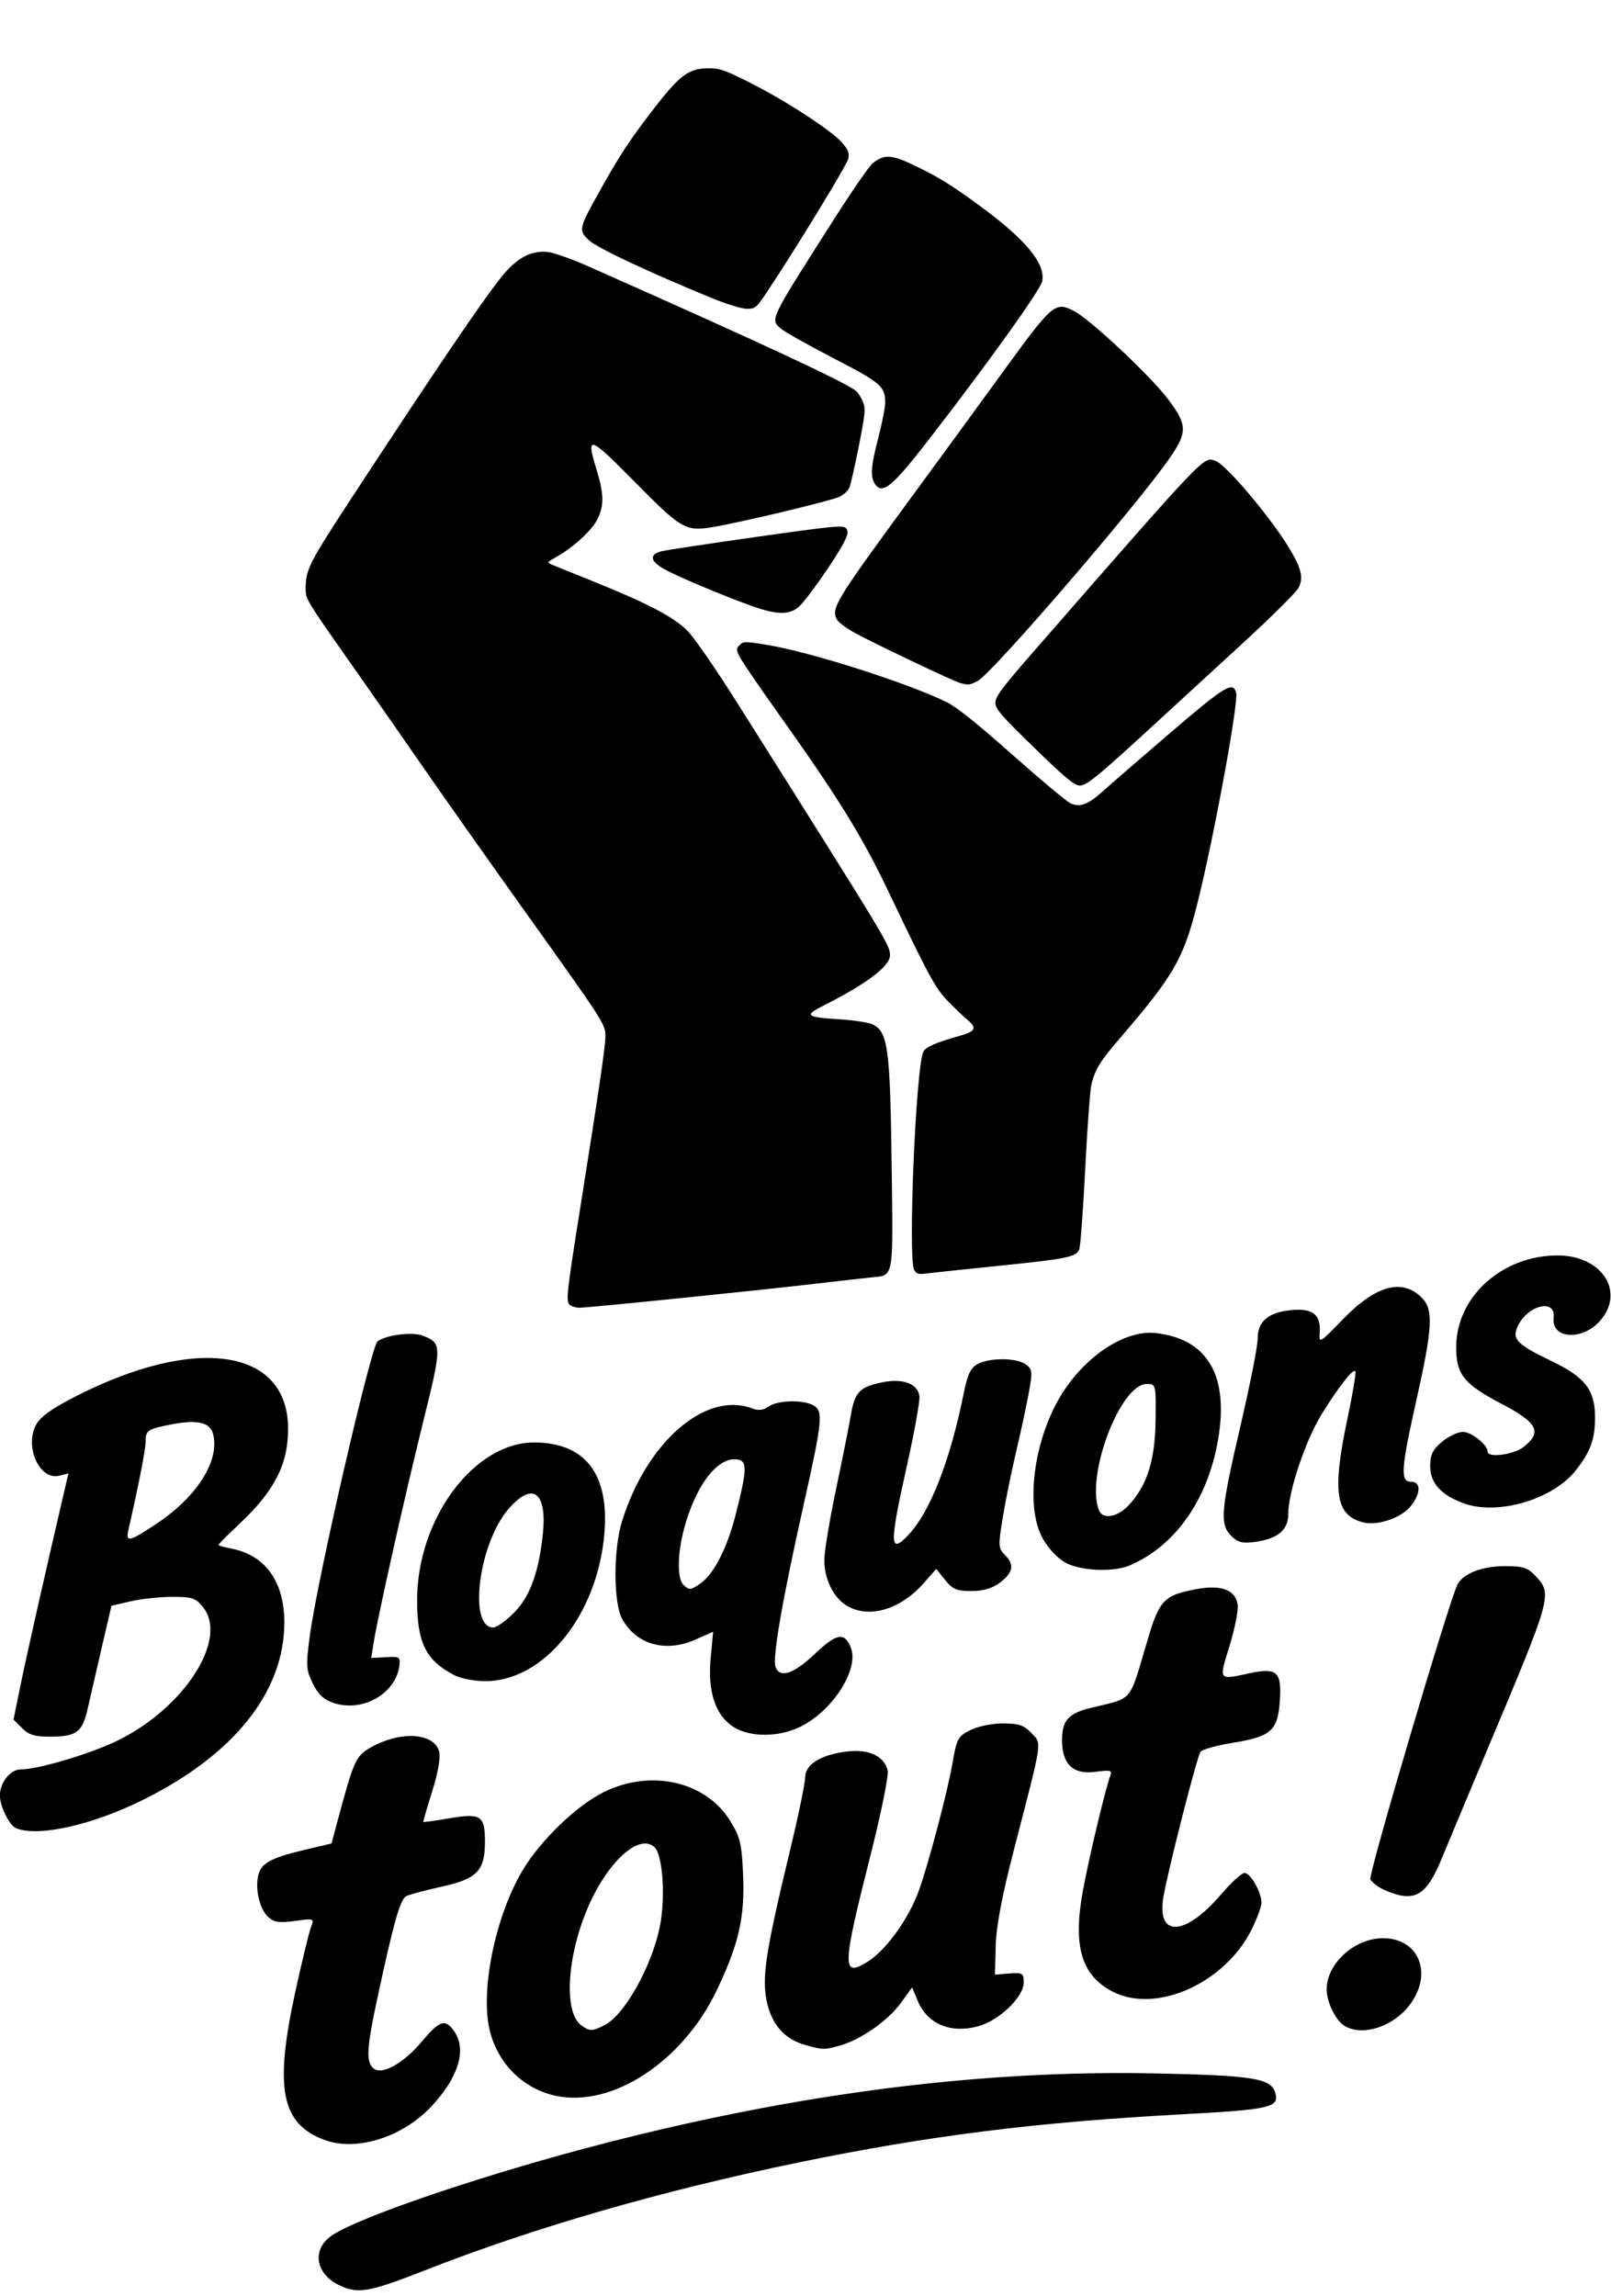 <?xml version="1.0" encoding="UTF-8" standalone="no"?>
<!-- Created with Inkscape (http://www.inkscape.org/) -->

<svg
   width="208.423mm"
   height="297mm"
   viewBox="0 0 208.423 297"
   version="1.1"
   id="svg1"
   xml:space="preserve"
   inkscape:version="1.4 (86a8ad7, 2024-10-11)"
   sodipodi:docname="LogoBloquonsTout.svg"
   xmlns:inkscape="http://www.inkscape.org/namespaces/inkscape"
   xmlns:sodipodi="http://sodipodi.sourceforge.net/DTD/sodipodi-0.dtd"
   xmlns="http://www.w3.org/2000/svg"
   xmlns:svg="http://www.w3.org/2000/svg"
   xmlns:rdf="http://www.w3.org/1999/02/22-rdf-syntax-ns#"
   xmlns:cc="http://creativecommons.org/ns#"
   xmlns:dc="http://purl.org/dc/elements/1.1/"><title
     id="title61">Un logo pour illustrer le mouvement &quot;Bloquons tout&quot;, initié le 10 septembre 2025.</title><sodipodi:namedview
     id="namedview1"
     pagecolor="#ffffff"
     bordercolor="#000000"
     borderopacity="0.25"
     inkscape:showpageshadow="2"
     inkscape:pageopacity="0.0"
     inkscape:pagecheckerboard="0"
     inkscape:deskcolor="#d1d1d1"
     inkscape:document-units="mm"
     inkscape:zoom="0.40000439"
     inkscape:cx="909.99"
     inkscape:cy="736.24191"
     inkscape:window-width="1600"
     inkscape:window-height="837"
     inkscape:window-x="-8"
     inkscape:window-y="-8"
     inkscape:window-maximized="1"
     inkscape:current-layer="layer1" /><defs
     id="defs1" /><g
     inkscape:label="Calque 1"
     inkscape:groupmode="layer"
     id="layer1"><g
       id="g61"
       transform="matrix(1.171,0,0,1.171,7.266,0.354)"><path
         style="fill:#000000"
         d="m 72.544,32.663 c -7.154,-2.936 -12.778,-5.579 -13.676,-6.425 -1.185,-1.118 -1.149,-1.277 1.268,-5.594 2.21,-3.948 3.345,-5.659 6.127,-9.239 2.638,-3.393 3.65,-4.132 5.699,-4.16 1.356,-0.018 1.863,0.155 4.778,1.631 3.955,2.003 8.893,5.22 10.071,6.562 0.707,0.805 0.835,1.131 0.704,1.787 -0.138,0.688 -6.053,10.366 -9.207,15.062 -0.938,1.397 -1.102,1.521 -2.004,1.519 -0.547,-0.001 -2.214,-0.508 -3.76,-1.143 z"
         id="path59" /><path
         style="fill:#000000"
         d="m 90.57,53.295 c -0.641,-0.772 -0.592,-1.943 0.21,-5.033 0.448,-1.724 0.814,-3.545 0.814,-4.046 0,-1.851 -0.42,-2.212 -5.824,-5.011 -2.782,-1.441 -5.362,-2.895 -5.733,-3.231 -1.153,-1.044 -1.265,-0.814 5.833,-11.957 1.993,-3.129 3.935,-5.945 4.315,-6.259 1.261,-1.039 2.088,-1.006 4.575,0.185 2.708,1.297 4.13,2.174 7.301,4.502 5.076,3.727 7.249,6.352 6.881,8.312 -0.177,0.946 -6.118,9.231 -12.721,17.74 -3.729,4.806 -4.853,5.76 -5.652,4.797 z"
         id="path58" /><path
         style="fill:#000000"
         d="m 76.91,66.649 c -3.153,-1.118 -8.559,-3.398 -9.848,-4.154 -1.468,-0.86 -1.521,-1.585 -0.14,-1.919 0.546,-0.132 5.278,-0.846 10.517,-1.586 8.613,-1.217 9.556,-1.306 9.844,-0.927 0.256,0.337 0.209,0.635 -0.234,1.51 -0.913,1.801 -4.175,6.458 -5.022,7.171 -1.056,0.889 -2.414,0.863 -5.116,-0.095 z"
         id="path57" /><path
         style="fill:#000000"
         d="m 99.929,75.156 c -0.697,-0.171 -9.543,-4.373 -11.692,-5.555 -0.924,-0.508 -1.807,-1.162 -1.963,-1.453 -0.693,-1.295 -0.295,-1.94 9.02,-14.629 2.671,-3.638 6.757,-9.234 9.08,-12.435 5.738,-7.905 5.972,-8.109 8.081,-7.033 1.779,0.908 8.482,7.195 10.406,9.761 2.096,2.795 2.128,3.589 0.258,6.343 -3.336,4.912 -19.597,23.814 -21.275,24.73 -0.871,0.475 -1.006,0.495 -1.915,0.272 z"
         id="path56" /><path
         style="fill:#000000"
         d="m 108.059,82.286 c -3.695,-3.592 -4.294,-4.287 -4.294,-4.98 0,-0.662 0.757,-1.672 4.257,-5.682 19.301,-22.104 18.686,-21.459 20.051,-21.026 1.139,0.361 6.093,6.217 8.149,9.631 1.371,2.277 1.613,3.321 1.023,4.417 -0.265,0.493 -2.996,3.203 -6.068,6.022 -3.072,2.819 -7.281,6.685 -9.354,8.591 -6.835,6.285 -7.947,7.201 -8.739,7.201 -0.586,0 -1.583,-0.828 -5.025,-4.174 z"
         id="path55" /><path
         style="fill:#000000"
         d="m 94.796,139.955 c -0.706,-1.319 0.194,-22.561 1.021,-24.107 0.279,-0.522 1.439,-1.023 4.046,-1.75 1.72,-0.479 1.897,-0.877 0.794,-1.777 -0.4,-0.326 -1.363,-1.248 -2.139,-2.049 -1.405,-1.449 -2.084,-2.704 -6.662,-12.303 -2.837,-5.948 -5.584,-10.372 -12.227,-19.686 -2.034,-2.852 -3.888,-5.575 -4.12,-6.05 -0.387,-0.795 -0.386,-0.9 0.013,-1.3 0.403,-0.403 0.627,-0.403 3.082,0.005 4.805,0.798 15.382,4.17 19.752,6.296 1.12,0.545 3.309,2.294 7.276,5.814 3.121,2.769 6.023,5.191 6.449,5.383 1.057,0.475 1.955,0.125 3.668,-1.431 0.758,-0.688 4.04,-3.532 7.294,-6.32 6.111,-5.236 6.994,-5.773 7.324,-4.457 0.258,1.029 -2.148,14.327 -3.996,22.086 -1.695,7.117 -2.624,8.812 -8.734,15.931 -2.3,2.68 -2.805,3.483 -3.247,5.159 -0.153,0.582 -0.468,4.809 -0.698,9.393 -0.231,4.584 -0.529,8.596 -0.663,8.915 -0.348,0.832 -1.361,1.036 -8.999,1.812 -3.711,0.377 -7.241,0.752 -7.845,0.832 -0.923,0.123 -1.144,0.06 -1.389,-0.398 z"
         id="path54" /><path
         style="fill:#000000"
         d="m 56.686,143.762 c -0.366,-0.441 -0.24,-1.52 1.312,-11.265 1.9,-11.935 2.655,-17.057 2.681,-18.199 0.034,-1.453 0.099,-1.35 -8.803,-13.815 -4.001,-5.603 -9.047,-12.746 -11.212,-15.875 -2.165,-3.129 -5.486,-7.891 -7.378,-10.583 -5.829,-8.291 -5.72,-8.113 -5.72,-9.374 0,-2.025 0.411,-2.83 5.096,-9.982 9.321,-14.229 14.337,-21.63 16.489,-24.328 1.702,-2.134 3.288,-3.004 5.128,-2.816 0.66,0.067 2.688,0.782 4.507,1.588 19.012,8.426 28.437,12.813 29.608,13.781 0.204,0.169 0.533,0.693 0.73,1.164 0.319,0.763 0.271,1.295 -0.44,4.895 -0.439,2.221 -0.914,4.307 -1.056,4.636 -0.142,0.329 -0.647,0.776 -1.122,0.994 -1.033,0.474 -11.334,2.925 -14.103,3.356 -2.891,0.449 -3.364,0.168 -8.525,-5.06 -4.999,-5.064 -5.357,-5.185 -4.207,-1.418 0.851,2.788 0.884,4.03 0.15,5.547 -0.596,1.231 -2.591,3.086 -4.465,4.15 -1.153,0.655 -1.159,0.666 -0.522,0.935 0.355,0.15 2.312,0.942 4.349,1.76 6.137,2.464 9.086,4.007 10.583,5.539 0.746,0.763 3.102,4.173 5.405,7.822 16.81,26.638 16.952,26.873 16.952,28.001 0,1.205 -2.598,3.159 -7.468,5.617 -2.039,1.029 -1.776,1.226 1.949,1.454 1.508,0.093 3.117,0.341 3.577,0.551 1.717,0.786 1.961,2.583 2.126,15.628 0.162,12.779 0.298,12.06 -2.349,12.335 -0.919,0.096 -3.695,0.41 -6.169,0.699 -6.544,0.764 -24.995,2.64 -25.963,2.64 -0.455,-3.2e-4 -0.968,-0.17 -1.14,-0.377 z"
         id="path53" /></g><g
       id="g60"
       transform="matrix(1.875,0,0,1.875,-61.621,-110.858)"><path
         style="fill:#000000"
         d="m 133.837,162.819 c -1.557,-0.58 -2.29,-1.401 -2.29,-2.563 0,-0.779 0.172,-1.134 0.814,-1.674 0.448,-0.377 1.098,-0.685 1.445,-0.685 0.592,0 1.71,0.898 1.71,1.373 0,0.441 1.802,0.198 2.478,-0.334 1.292,-1.017 0.967,-1.668 -1.47,-2.946 -2.679,-1.405 -3.199,-2.057 -3.182,-3.992 0.031,-3.444 3.184,-6.273 6.993,-6.273 3.027,0 4.666,2.453 2.979,4.458 -1.217,1.447 -3.427,1.33 -3.251,-0.172 0.158,-1.342 -1.813,-0.854 -2.482,0.615 -0.401,0.879 -0.05,1.236 2.342,2.387 2.317,1.115 2.998,1.993 2.999,3.873 10e-4,1.524 -0.31,2.377 -1.341,3.679 -1.592,2.01 -5.412,3.121 -7.745,2.252 z"
         id="path52" /><path
         style="fill:#000000"
         d="m 117.819,165.072 c -0.804,-0.804 -0.725,-1.749 0.631,-7.557 0.655,-2.806 1.191,-5.516 1.191,-6.023 0,-1.219 0.725,-1.843 2.323,-1.996 1.488,-0.143 2.055,0.311 1.959,1.568 -0.058,0.757 0.003,0.722 1.599,-0.932 2.298,-2.381 4.164,-2.864 5.505,-1.425 0.744,0.799 0.668,2.094 -0.406,6.885 -1.093,4.881 -1.153,5.744 -0.397,5.744 0.697,0 0.691,0.782 -0.014,1.678 -0.635,0.808 -2.287,1.377 -3.276,1.128 -1.926,-0.483 -2.167,-2.095 -1.082,-7.221 0.36,-1.702 0.6,-3.149 0.533,-3.216 -0.174,-0.174 -1.153,1.077 -2.324,2.968 -1.11,1.792 -2.304,5.345 -2.304,6.854 0,1.148 -0.713,1.747 -2.34,1.965 -0.823,0.11 -1.154,0.023 -1.598,-0.421 z"
         id="path51" /><path
         style="fill:#000000"
         d="m 106.407,166.933 c -0.53,-0.281 -1.201,-0.984 -1.579,-1.654 -1.315,-2.33 -0.575,-7.288 1.549,-10.375 1.709,-2.483 4.257,-4.046 6.236,-3.823 3.453,0.389 4.955,2.762 4.369,6.899 -0.615,4.344 -2.888,7.714 -6.152,9.122 -1.116,0.481 -3.359,0.395 -4.423,-0.17 z m 4.303,-3.942 c 1.293,-1.356 1.856,-3.109 1.889,-5.887 0.029,-2.482 0.022,-2.514 -0.602,-2.514 -1.833,0 -4.229,6.309 -3.308,8.71 0.249,0.649 1.255,0.495 2.022,-0.309 z"
         id="path50" /><path
         style="fill:#000000"
         d="m 91.265,169.868 c -0.913,-0.566 -1.523,-1.828 -1.522,-3.148 6e-4,-0.56 0.363,-2.745 0.806,-4.855 0.443,-2.11 0.9,-4.397 1.016,-5.083 0.274,-1.617 0.597,-1.97 2.097,-2.29 1.469,-0.314 2.518,0.057 2.643,0.935 0.045,0.313 -0.342,2.465 -0.86,4.783 -1.229,5.505 -1.212,6.193 0.124,4.764 1.488,-1.592 2.853,-5.092 3.79,-9.723 0.275,-1.36 0.482,-1.788 0.988,-2.047 0.861,-0.44 2.67,-0.421 3.293,0.035 0.467,0.342 0.482,0.499 0.194,2.051 -0.172,0.924 -0.566,2.752 -0.876,4.062 -0.31,1.31 -0.717,3.318 -0.905,4.463 -0.321,1.96 -0.311,2.112 0.172,2.596 0.656,0.656 0.541,1.208 -0.398,1.908 -0.502,0.374 -1.14,0.557 -1.943,0.557 -1.003,0 -1.295,-0.124 -1.807,-0.766 l -0.611,-0.766 -0.86,0.98 c -1.626,1.851 -3.821,2.486 -5.341,1.543 z"
         id="path49" /><path
         style="fill:#000000"
         d="m 64.21,174.679 c -1.975,-1.027 -2.577,-2.256 -2.564,-5.233 0.025,-5.602 3.963,-10.854 8.114,-10.82 3.501,0.029 5.151,2.184 4.807,6.282 -0.471,5.615 -4.166,10.19 -8.226,10.185 -0.735,-9e-4 -1.694,-0.187 -2.131,-0.414 z m 4.104,-4.288 c 1.113,-1.113 1.736,-2.811 2.009,-5.476 0.297,-2.903 -0.729,-3.619 -2.395,-1.672 -2.037,2.379 -2.767,8.147 -1.032,8.147 0.23,0 0.868,-0.45 1.418,-0.999 z"
         id="path48" /><path
         style="fill:#000000"
         d="m 55.876,176.595 c -0.669,-0.224 -1.066,-0.596 -1.431,-1.344 -0.46,-0.941 -0.478,-1.239 -0.201,-3.307 0.523,-3.91 4.22,-19.964 4.674,-20.296 0.602,-0.44 2.385,-0.666 3.103,-0.393 1.344,0.511 1.346,0.671 0.059,5.875 -1.287,5.205 -3.128,13.407 -3.423,15.248 l -0.179,1.119 1.015,-0.061 c 0.942,-0.057 1.008,-0.014 0.927,0.601 -0.256,1.93 -2.552,3.223 -4.542,2.558 z"
         id="path47" /><path
         style="fill:#000000"
         d="m 83.474,178.25 c -1.247,-0.799 -1.788,-2.426 -1.574,-4.732 l 0.17,-1.833 -1.23,0.544 c -2.061,0.912 -4.081,0.337 -5.049,-1.436 -0.604,-1.107 -0.611,-4.786 -0.012,-6.713 1.708,-5.496 5.775,-9.023 8.994,-7.799 0.433,0.165 0.775,0.124 1.126,-0.132 0.592,-0.433 2.334,-0.487 3.066,-0.095 0.724,0.388 0.665,1 -0.675,6.983 -1.451,6.479 -2.142,10.481 -1.913,11.077 0.306,0.797 1.244,0.485 2.711,-0.903 1.525,-1.443 2.063,-1.529 2.493,-0.399 0.565,1.487 -1.292,4.36 -3.513,5.435 -1.495,0.724 -3.466,0.724 -4.594,0.002 z m -2.261,-9.914 c 0.916,-0.642 1.834,-2.445 2.417,-4.75 0.798,-3.152 0.811,-3.687 0.093,-3.789 -1.347,-0.191 -2.865,1.798 -3.665,4.804 -0.45,1.69 -0.474,3.406 -0.052,3.827 0.408,0.408 0.504,0.401 1.207,-0.092 z"
         id="path46" /><path
         style="fill:#000000"
         d="m 33.976,185.237 c -0.462,-0.186 -1.119,-1.516 -1.119,-2.264 0,-0.884 0.724,-1.792 1.428,-1.792 1.209,0 4.836,-1.081 6.709,-1.999 4.596,-2.254 7.629,-6.979 5.892,-9.179 -0.509,-0.645 -0.749,-0.728 -2.122,-0.728 -0.851,0 -2.147,0.138 -2.878,0.307 l -1.33,0.307 -0.683,2.934 c -0.376,1.614 -0.808,3.494 -0.962,4.178 -0.359,1.596 -0.757,1.901 -2.498,1.918 -1.135,0.011 -1.544,-0.107 -2.019,-0.582 l -0.597,-0.596 0.472,-2.314 c 0.403,-1.979 1.627,-7.408 2.956,-13.12 l 0.36,-1.546 -0.631,0.159 c -1.341,0.337 -2.405,-1.959 -1.615,-3.486 0.296,-0.572 1.061,-1.127 2.735,-1.983 8.301,-4.246 14.626,-3.308 14.668,2.175 0.019,2.462 -0.913,4.311 -3.313,6.572 -0.82,0.772 -1.49,1.444 -1.49,1.492 0,0.048 0.387,0.161 0.86,0.25 2.389,0.452 3.711,2.314 3.684,5.189 -0.045,4.741 -3.492,9.041 -9.733,12.142 -3.518,1.748 -7.243,2.583 -8.774,1.967 z m 9.722,-21.027 c 2.769,-1.849 4.331,-4.328 3.874,-6.149 -0.204,-0.814 -1.057,-1.025 -2.803,-0.694 -1.722,0.327 -1.859,0.415 -1.859,1.21 0,0.536 -0.465,2.918 -1.197,6.133 -0.189,0.829 0.104,0.755 1.985,-0.501 z"
         id="path45" /><path
         style="fill:#000000"
         d="m 128.434,189.516 c -0.475,-0.206 -0.932,-0.552 -1.014,-0.767 -0.138,-0.36 5.462,-19.289 6.015,-20.332 0.403,-0.76 1.701,-1.26 3.271,-1.26 1.262,0 1.577,0.104 2.13,0.7 1.143,1.233 1.099,1.392 -3.256,11.735 -1.317,3.129 -2.778,6.62 -3.246,7.758 -1.063,2.583 -1.886,3.04 -3.899,2.165 z"
         id="path44" /><path
         style="fill:#000000"
         d="m 109.659,196.519 c -2.184,-1.115 -2.784,-3.148 -2.068,-7.009 0.429,-2.313 1.561,-7.051 1.888,-7.903 0.139,-0.363 -0.006,-0.401 -1.017,-0.262 -1.55,0.212 -2.316,-0.509 -2.316,-2.18 0,-1.35 0.43,-1.843 1.93,-2.215 3.073,-0.763 2.64,-0.24 4.01,-4.831 0.782,-2.619 1.111,-2.955 3.301,-3.37 1.755,-0.333 2.757,0.052 2.879,1.104 0.045,0.389 -0.213,1.668 -0.574,2.842 -0.733,2.387 -0.786,2.319 1.415,1.847 1.886,-0.404 2.211,-0.093 2.062,1.971 -0.144,1.997 -0.616,2.408 -3.254,2.833 -1.086,0.175 -2.082,0.451 -2.213,0.613 -0.231,0.286 -2.217,8.046 -2.558,9.995 -0.498,2.847 1.482,2.764 3.988,-0.169 0.687,-0.804 1.41,-1.462 1.607,-1.462 0.412,0 1.165,1.326 1.165,2.052 0,0.27 -0.303,1.099 -0.674,1.843 -1.848,3.708 -6.573,5.83 -9.572,4.3 z"
         id="path43" /><path
         style="fill:#000000"
         d="m 125.66,198.886 c -0.627,-0.365 -1.257,-1.642 -1.256,-2.545 0.002,-1.773 1.929,-3.516 3.887,-3.518 2.491,-0.002 3.471,2.463 1.832,4.612 -1.139,1.493 -3.226,2.172 -4.463,1.451 z"
         id="path42" /><path
         style="fill:#000000"
         d="m 88.419,200.186 c -1.433,-0.405 -2.317,-1.414 -2.653,-3.03 -0.342,-1.645 -0.06,-3.461 1.609,-10.383 0.574,-2.381 1.044,-4.648 1.044,-5.036 0,-0.904 1.093,-1.581 2.897,-1.794 1.505,-0.178 2.551,0.311 2.797,1.308 0.08,0.326 -0.442,2.914 -1.16,5.751 -1.996,7.883 -2.016,8.551 -0.226,7.444 1.269,-0.784 2.855,-2.988 3.546,-4.925 0.679,-1.905 1.982,-6.841 2.306,-8.736 0.294,-1.72 0.382,-1.885 1.23,-2.315 0.512,-0.259 1.503,-0.463 2.256,-0.463 1.094,-3.4e-4 1.459,0.123 1.969,0.666 0.728,0.775 0.798,0.305 -1.179,7.932 -0.85,3.28 -1.251,5.38 -1.287,6.747 l -0.053,1.984 0.992,-0.078 c 0.917,-0.072 0.992,-0.025 0.992,0.626 0,0.998 -1.702,2.626 -3.154,3.017 -1.903,0.512 -3.489,-0.158 -4.157,-1.757 l -0.388,-0.928 -0.792,1.093 c -0.877,1.21 -2.763,2.522 -4.201,2.922 -1.086,0.302 -1.163,0.3 -2.39,-0.046 z"
         id="path41" /><path
         style="fill:#000000"
         d="m 71.221,203.697 c -2.194,-0.466 -3.922,-2.132 -4.529,-4.367 -0.744,-2.738 0.338,-8.077 2.281,-11.268 1.247,-2.047 3.68,-4.382 5.527,-5.305 3.246,-1.622 7.054,-0.765 8.744,1.968 0.69,1.116 0.8,1.571 0.893,3.704 0.129,2.941 -0.294,4.799 -1.814,7.984 -2.347,4.917 -7.212,8.109 -11.103,7.283 z m 3.387,-4.896 c 1.355,-0.704 3.212,-4.013 3.776,-6.731 0.408,-1.967 0.224,-4.939 -0.341,-5.504 -1.049,-1.049 -3.299,1.003 -4.663,4.252 -1.415,3.371 -1.61,7.134 -0.415,8.008 0.596,0.435 0.761,0.433 1.643,-0.025 z"
         id="path40" /><path
         style="fill:#000000"
         d="m 55.263,206.742 c -3.006,-1.117 -3.483,-3.554 -2.01,-10.277 0.449,-2.05 0.927,-4.017 1.061,-4.372 0.244,-0.643 0.242,-0.644 -1.097,-0.46 -1.081,0.149 -1.44,0.095 -1.85,-0.276 -0.586,-0.531 -0.916,-1.939 -0.677,-2.892 0.207,-0.825 0.872,-1.186 3.199,-1.739 l 1.851,-0.439 0.347,-1.297 c 1.195,-4.471 1.313,-4.736 2.376,-5.334 2.063,-1.16 4.376,-1.006 4.707,0.312 0.099,0.396 -0.094,1.486 -0.483,2.721 -0.357,1.133 -0.633,2.084 -0.613,2.113 0.02,0.029 0.836,-0.085 1.813,-0.252 2.157,-0.37 2.44,-0.183 2.44,1.614 0,2.002 -0.541,2.566 -2.97,3.099 -1.131,0.248 -2.24,0.545 -2.464,0.66 -0.417,0.215 -0.863,1.795 -1.996,7.065 -0.739,3.437 -0.789,4.375 -0.258,4.815 0.586,0.486 2.07,-0.343 3.348,-1.87 1.205,-1.439 1.604,-1.566 2.208,-0.704 0.894,1.276 0.319,3.183 -1.566,5.199 -1.989,2.126 -5.174,3.126 -7.366,2.312 z"
         id="path39" /><path
         style="fill:#000000"
         d="m 56.243,216.746 c -1.641,-0.81 -1.869,-2.484 -0.466,-3.427 1.942,-1.305 10.741,-4.275 18.83,-6.356 13.477,-3.467 26.025,-5.058 37.967,-4.814 6.709,0.137 7.965,0.336 8.274,1.308 0.329,1.036 -0.29,1.183 -6.366,1.51 -10.137,0.546 -17.506,1.47 -26.498,3.322 -9.454,1.947 -18.268,4.49 -25.781,7.438 -3.899,1.53 -4.659,1.66 -5.959,1.018 z"
         id="path1" /></g></g></svg>
